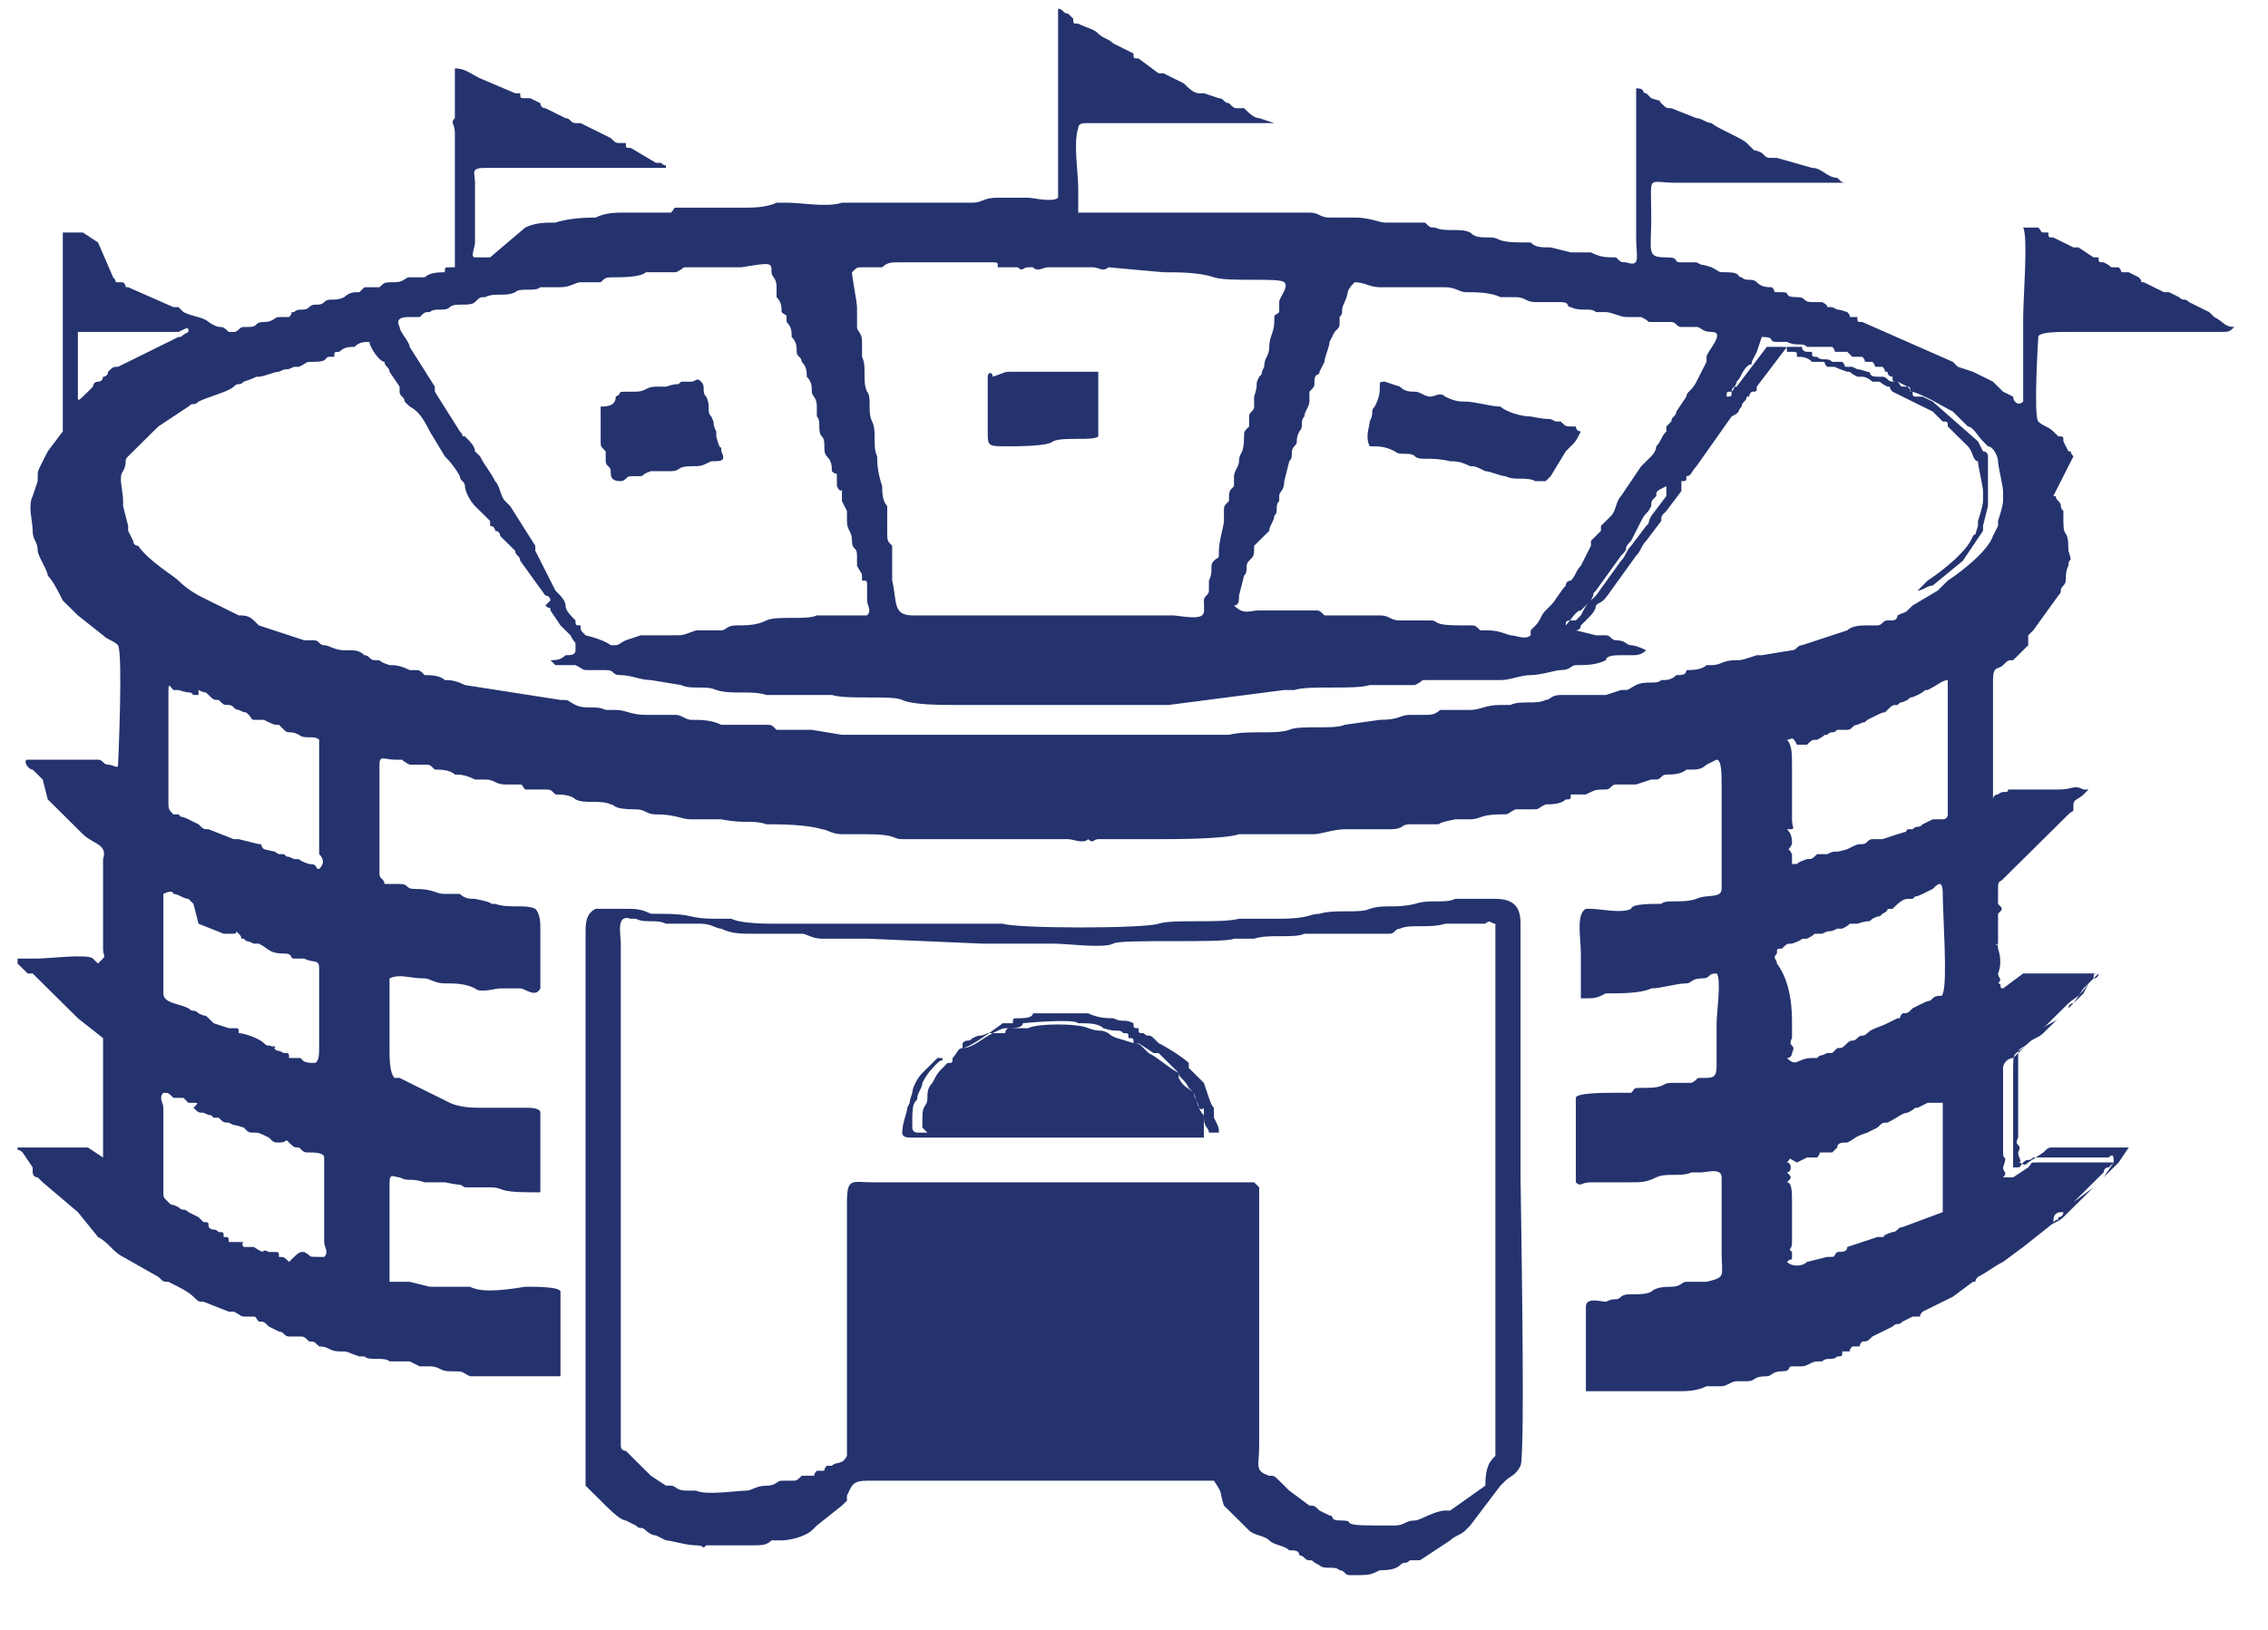 <svg width="32" height="23" viewBox="0 0 32 23" fill="none" xmlns="http://www.w3.org/2000/svg">
<path fill-rule="evenodd" clip-rule="evenodd" d="M22.092 8.825C22.163 8.755 22.234 8.614 22.305 8.614C22.376 8.544 22.376 8.544 22.518 8.404L22.872 7.913C22.943 7.842 22.943 7.772 23.014 7.702L23.227 7.421C23.298 7.351 23.227 7.421 23.298 7.281L23.511 7C23.511 7 23.511 7 23.511 6.93C23.511 6.86 23.511 6.93 23.511 6.86C23.369 6.93 23.369 6.93 23.369 7C23.298 7.07 23.298 7.07 23.298 7.141C23.227 7.281 23.227 7.211 23.156 7.351L23.014 7.632C22.872 7.772 23.014 7.702 22.872 7.842L22.518 8.334C22.447 8.404 22.518 8.334 22.447 8.474C22.376 8.544 22.376 8.544 22.305 8.684L22.234 8.755C22.092 8.755 22.092 8.755 22.092 8.825ZM28.971 17.246C29.042 17.176 29.042 17.246 29.042 17.176C29.042 17.176 29.113 17.176 29.113 17.105L29.468 16.755C29.468 16.755 29.468 16.755 29.539 16.684L29.681 16.544C29.681 16.544 29.681 16.474 29.752 16.474C29.752 16.474 29.752 16.474 29.823 16.404C29.823 16.334 29.823 16.263 29.752 16.334C29.61 16.334 29.113 16.334 28.901 16.334C28.83 16.334 28.759 16.334 28.688 16.334C28.617 16.404 28.617 16.334 28.546 16.404C28.475 16.474 28.546 16.474 28.404 16.474C28.404 16.334 28.404 15.351 28.404 15.141C28.404 14.79 28.404 14.93 28.617 14.72L29.184 14.158C29.255 14.088 29.326 14.088 29.468 13.877C29.539 13.807 29.539 13.807 29.61 13.737C29.539 13.737 29.539 13.737 29.539 13.807L29.397 13.948L29.255 14.158C29.255 14.158 29.184 14.158 29.184 14.228L29.042 14.369C28.971 14.439 28.901 14.439 28.83 14.509L28.688 14.649L28.617 14.72C28.546 14.79 28.475 14.79 28.475 14.86C28.475 15.07 28.475 15.351 28.475 15.632C28.475 15.772 28.475 15.983 28.475 16.053C28.404 16.193 28.546 16.123 28.475 16.263C28.475 16.334 28.546 16.404 28.475 16.404C28.546 16.404 28.546 16.474 28.617 16.404L28.83 16.263C28.901 16.193 28.901 16.193 28.971 16.193C29.042 16.193 29.042 16.193 29.113 16.193C29.255 16.193 29.823 16.193 29.964 16.193C30.035 16.193 29.964 16.193 30.035 16.193L29.893 16.404L29.61 16.684L29.539 16.755L29.255 16.965L29.113 17.105C29.042 17.105 28.971 17.105 28.971 17.246ZM24.361 5.597C24.432 5.597 24.432 5.597 24.432 5.527C24.503 5.456 24.432 5.456 24.503 5.456L24.929 4.895C25 4.895 25.071 4.895 25.142 4.895C25.213 4.895 25.213 4.895 25.213 4.965C25.284 4.965 25.284 4.965 25.284 4.965C25.354 4.965 25.354 4.965 25.354 5.035C25.425 5.035 25.496 5.035 25.567 5.106C25.638 5.106 25.567 5.106 25.638 5.106H25.709C25.78 5.106 25.709 5.106 25.78 5.176H25.851C25.922 5.176 25.851 5.176 26.064 5.246C26.135 5.246 26.064 5.246 26.206 5.316C26.276 5.316 26.276 5.316 26.276 5.316C26.347 5.316 26.418 5.386 26.418 5.386C26.489 5.386 26.489 5.386 26.489 5.386C26.56 5.386 26.489 5.386 26.631 5.456C26.702 5.456 26.631 5.456 26.702 5.527C26.844 5.597 27.128 5.737 27.269 5.807L27.34 5.877L27.411 5.948C27.482 5.948 27.482 5.948 27.482 6.018C27.553 6.088 27.695 6.228 27.695 6.228L27.766 6.298C27.837 6.369 27.837 6.509 27.908 6.509C27.908 6.579 27.979 6.86 27.979 6.93C27.979 6.93 27.979 7 27.979 7.07C27.979 7.141 27.908 7.351 27.908 7.351V7.421C27.837 7.632 27.908 7.491 27.837 7.562C27.766 7.772 27.411 8.053 27.198 8.193L27.057 8.334C27.128 8.334 27.198 8.263 27.269 8.263L27.695 7.913L27.979 7.491C27.979 7.421 27.979 7.491 27.979 7.421L28.049 7.141C28.049 7.07 28.049 6.72 28.049 6.579V6.439C28.049 6.439 28.049 6.369 27.979 6.369L27.908 6.228L27.269 5.667L27.128 5.597C27.057 5.597 27.128 5.597 27.057 5.597C26.986 5.597 26.986 5.597 26.986 5.527C26.915 5.527 26.986 5.527 26.915 5.456L26.773 5.386C26.702 5.386 26.702 5.386 26.702 5.316C26.702 5.316 26.631 5.316 26.631 5.246C26.56 5.246 26.631 5.246 26.56 5.176H26.489C26.418 5.176 26.489 5.176 26.418 5.106H26.347C26.276 5.106 26.347 5.106 26.276 5.035C26.276 5.035 26.206 5.035 26.135 5.035C26.064 4.965 26.135 5.035 26.064 4.965C25.993 4.965 25.993 4.965 25.922 4.965C25.851 4.965 25.922 4.965 25.851 4.895C25.78 4.895 25.78 4.895 25.709 4.895H25.496C25.425 4.825 25.354 4.895 25.213 4.825C25.213 4.825 25.213 4.825 25.142 4.825H25.071C24.929 4.825 25.071 4.755 24.858 4.755L24.787 4.965L24.716 5.106C24.716 5.176 24.716 5.106 24.645 5.176C24.574 5.246 24.574 5.316 24.503 5.386C24.503 5.456 24.432 5.456 24.432 5.527C24.361 5.527 24.361 5.527 24.361 5.597ZM13.581 14.79C13.723 14.79 13.865 14.649 14.007 14.579C14.078 14.579 14.078 14.579 14.149 14.579C14.22 14.579 14.149 14.579 14.22 14.509C14.291 14.509 14.432 14.509 14.432 14.439C14.432 14.439 15.142 14.369 15.213 14.439C15.354 14.439 15.496 14.439 15.567 14.509C15.78 14.579 15.78 14.509 15.851 14.579C15.922 14.579 15.922 14.579 15.922 14.649C15.993 14.649 15.993 14.649 15.993 14.72C16.064 14.72 16.064 14.72 16.135 14.79L16.206 14.86C16.347 14.93 16.489 15.07 16.631 15.141C16.631 15.141 16.631 15.141 16.631 15.211C16.702 15.351 16.773 15.351 16.844 15.421L16.915 15.632C16.986 15.702 16.986 15.562 16.986 15.702C16.986 15.772 16.986 15.772 16.986 15.772C16.986 15.912 17.057 15.912 17.057 15.983H12.943C12.943 15.983 12.872 15.983 12.872 15.912V15.842V15.772C12.872 15.492 12.943 15.562 12.943 15.492C12.943 15.421 13.014 15.351 13.014 15.281C13.085 15.141 13.156 15.07 13.227 15C13.298 14.93 13.298 15 13.298 14.93C13.227 14.93 13.298 14.93 13.227 14.93L13.014 15.141C12.943 15.211 12.872 15.351 12.872 15.421C12.801 15.632 12.872 15.492 12.801 15.632C12.801 15.702 12.73 15.842 12.73 15.983C12.73 16.053 12.801 16.053 12.872 16.053C13.581 16.053 16.986 16.053 16.986 16.053C16.986 15.983 16.986 15.842 16.986 15.772C16.986 15.702 16.986 15.772 16.915 15.632C16.915 15.562 16.844 15.492 16.844 15.421L16.773 15.351C16.702 15.211 16.631 15.211 16.631 15.141C16.56 15.07 16.56 15.07 16.489 15L16.347 14.86H16.276L16.064 14.72C15.993 14.72 16.064 14.72 15.993 14.72C15.78 14.649 15.709 14.649 15.638 14.579C15.496 14.509 15.567 14.579 15.354 14.509C15.213 14.439 14.645 14.439 14.503 14.509H14.361C14.291 14.509 14.291 14.509 14.22 14.509C14.149 14.509 14.149 14.509 14.007 14.579C13.936 14.579 14.007 14.579 13.936 14.579C13.794 14.649 13.865 14.579 13.723 14.649C13.652 14.72 13.652 14.649 13.581 14.72V14.79ZM1.383 5.386C1.454 5.386 1.454 5.316 1.454 5.316C1.525 5.316 1.525 5.246 1.525 5.246C1.596 5.176 1.596 5.176 1.666 5.176L2.518 4.755C2.588 4.755 2.518 4.755 2.659 4.684C2.659 4.614 2.659 4.614 2.518 4.684C2.234 4.684 1.17 4.684 1.099 4.684V5.597C1.099 5.667 1.099 5.667 1.241 5.527L1.312 5.456C1.312 5.456 1.312 5.386 1.383 5.386ZM8.475 5.737C8.475 5.807 8.475 5.737 8.475 5.737V5.877C8.475 5.948 8.475 5.877 8.475 5.877V6.018C8.475 6.088 8.475 6.018 8.475 6.088C8.475 6.158 8.475 6.158 8.475 6.228C8.475 6.298 8.475 6.298 8.546 6.369C8.546 6.439 8.546 6.509 8.546 6.509C8.546 6.579 8.617 6.579 8.617 6.649C8.617 6.72 8.617 6.79 8.759 6.79C8.83 6.79 8.83 6.72 8.901 6.72C9.184 6.72 8.971 6.72 9.184 6.649C9.255 6.649 9.397 6.649 9.468 6.649C9.61 6.649 9.539 6.579 9.752 6.579C9.893 6.579 9.893 6.579 10.035 6.509C10.177 6.509 10.248 6.509 10.177 6.369C10.177 6.228 10.177 6.439 10.106 6.158V6.088C10.035 5.948 10.106 6.018 10.035 5.877C9.964 5.807 10.035 5.737 9.964 5.597C9.893 5.527 9.964 5.456 9.893 5.386C9.823 5.316 9.823 5.386 9.752 5.386C9.681 5.386 9.681 5.386 9.61 5.386C9.539 5.456 9.61 5.386 9.397 5.456C9.326 5.456 9.326 5.456 9.255 5.456C9.113 5.456 9.113 5.527 8.971 5.527C8.617 5.527 8.83 5.527 8.688 5.597C8.688 5.737 8.546 5.737 8.475 5.737ZM13.581 14.79C13.511 14.79 13.511 14.86 13.44 14.93C13.44 15 13.44 15 13.369 15C13.227 15.141 13.227 15.141 13.156 15.281C13.085 15.351 13.085 15.421 13.085 15.492C13.085 15.632 13.014 15.562 13.014 15.772C13.014 15.842 13.014 15.842 13.014 15.842V15.912C13.014 15.912 13.014 15.912 13.085 15.983H17.198C17.198 15.912 17.198 15.912 17.128 15.772C17.128 15.702 17.128 15.702 17.128 15.702C17.128 15.562 17.128 15.702 17.057 15.492L16.986 15.281C16.915 15.211 16.844 15.141 16.773 15.07C16.773 15.07 16.773 15.07 16.773 15C16.702 14.93 16.489 14.79 16.347 14.72L16.276 14.649C16.206 14.579 16.206 14.649 16.135 14.579C16.064 14.579 16.064 14.579 16.064 14.509C15.993 14.509 15.993 14.509 15.993 14.439C15.851 14.369 15.851 14.439 15.709 14.369C15.638 14.369 15.496 14.369 15.354 14.299C15.284 14.299 14.574 14.299 14.574 14.299C14.574 14.369 14.432 14.369 14.361 14.369C14.291 14.369 14.291 14.369 14.291 14.439C14.22 14.439 14.22 14.439 14.149 14.439C13.865 14.649 13.652 14.79 13.581 14.79ZM21.099 20.544C21.099 20.474 21.099 20.334 21.099 20.263V19.562C21.099 19.491 21.099 19.491 21.099 19.421C21.099 19.351 21.099 19.211 21.099 19.141C21.099 18.93 21.099 19 21.099 18.72V17.667C21.099 17.105 21.099 16.474 21.099 15.842V13.035C21.028 13.035 21.028 12.965 20.957 13.035C20.886 13.035 20.886 13.035 20.886 13.035C20.815 13.035 20.886 13.035 20.815 13.035C20.674 13.035 20.461 13.035 20.39 13.035C20.177 13.105 19.893 13.035 19.752 13.105C19.681 13.105 19.681 13.176 19.61 13.176C19.468 13.176 19.326 13.176 19.255 13.176C19.184 13.176 19.184 13.176 19.113 13.176C18.971 13.176 18.83 13.176 18.759 13.176C18.617 13.176 18.475 13.176 18.404 13.176C18.262 13.246 17.908 13.176 17.695 13.246H17.553C17.482 13.246 17.482 13.246 17.411 13.246C17.269 13.316 15.78 13.246 15.709 13.316C15.567 13.386 15.071 13.316 14.858 13.316C14.787 13.316 14.645 13.316 14.574 13.316H14.432C14.432 13.316 14.432 13.316 14.361 13.316C14.291 13.316 14.361 13.316 14.22 13.316H14.149C14.007 13.316 14.149 13.316 14.007 13.316C13.865 13.316 14.007 13.316 13.865 13.316L12.234 13.246H12.163C12.021 13.246 11.808 13.246 11.596 13.246C11.454 13.246 11.383 13.176 11.312 13.176C11.241 13.176 11.099 13.176 11.028 13.176C10.886 13.176 10.745 13.176 10.603 13.176C10.461 13.176 10.319 13.176 10.177 13.105C10.106 13.105 10.035 13.035 9.893 13.035C9.752 13.035 9.61 13.035 9.468 13.035H9.397C9.255 12.965 9.113 13.035 8.971 12.965C8.901 12.965 8.971 12.965 8.901 12.965C8.688 12.895 8.759 13.176 8.759 13.316C8.759 14.299 8.759 20.334 8.759 20.404C8.759 20.474 8.83 20.474 8.83 20.474C8.83 20.474 8.901 20.544 8.971 20.614L9.184 20.825L9.397 20.965C9.397 20.965 9.397 20.965 9.468 20.965C9.539 20.965 9.539 21.035 9.681 21.035C9.752 21.035 9.752 21.035 9.823 21.035C9.964 21.105 10.39 21.035 10.532 21.035C10.603 21.035 10.674 20.965 10.815 20.965C10.957 20.965 10.957 20.895 11.028 20.895C11.099 20.895 11.099 20.895 11.17 20.895C11.241 20.895 11.241 20.895 11.312 20.825C11.383 20.825 11.383 20.825 11.454 20.825C11.525 20.825 11.454 20.825 11.525 20.755C11.525 20.755 11.525 20.755 11.596 20.755C11.666 20.755 11.596 20.755 11.666 20.684C11.666 20.684 11.666 20.684 11.737 20.684C11.808 20.614 11.879 20.684 11.95 20.544C11.95 20.474 11.95 20.123 11.95 20.053V16.965C11.95 16.614 12.021 16.684 12.305 16.684H16.276C16.418 16.684 17.695 16.684 17.695 16.684L17.766 16.755C17.766 16.755 17.766 16.755 17.766 16.825C17.766 16.895 17.766 20.263 17.766 20.404C17.766 20.684 17.695 20.755 17.908 20.825C17.979 20.825 17.979 20.825 18.049 20.895L18.12 20.965C18.12 20.965 18.12 20.965 18.191 21.035L18.475 21.246C18.546 21.246 18.546 21.246 18.617 21.316L18.759 21.386C18.83 21.386 18.759 21.456 18.901 21.456C19.184 21.456 18.83 21.527 19.397 21.527C19.468 21.527 19.539 21.527 19.681 21.527C19.823 21.527 19.823 21.456 19.964 21.456C20.035 21.456 20.248 21.316 20.39 21.316C20.39 21.316 20.39 21.316 20.461 21.316L20.957 20.965C20.957 20.684 21.028 20.614 21.099 20.544ZM21.17 20.965C21.241 20.895 21.241 20.895 21.241 20.895C21.312 20.825 21.383 20.825 21.454 20.684C21.525 20.544 21.454 16.825 21.454 16.614C21.454 16.404 21.454 16.193 21.454 16.053C21.454 15.842 21.454 15.562 21.454 15.351C21.454 15.281 21.454 15.281 21.454 15.211V13.176C21.454 13.105 21.454 13.105 21.454 13.035C21.454 12.825 21.383 12.684 21.099 12.684C21.028 12.684 20.957 12.684 20.815 12.684C20.744 12.684 20.603 12.684 20.532 12.684C20.39 12.755 20.177 12.684 19.964 12.755C19.681 12.825 19.539 12.755 19.326 12.825C19.184 12.895 18.83 12.825 18.617 12.895C18.475 12.895 18.475 12.965 18.049 12.965C17.979 12.965 17.908 12.965 17.766 12.965C17.695 12.965 17.553 12.965 17.482 12.965C17.198 13.035 16.56 12.965 16.347 13.035C16.135 13.105 14.361 13.105 14.149 13.035C13.936 13.035 13.723 13.035 13.581 13.035C13.511 13.035 13.511 13.035 13.44 13.035C13.369 13.035 13.369 13.035 13.298 13.035C13.227 13.035 13.227 13.035 13.156 13.035C13.085 13.035 13.085 13.035 13.014 13.035C12.872 13.035 12.588 13.035 12.447 13.035C12.234 13.035 12.092 13.035 11.879 13.035C11.879 13.035 11.879 13.035 11.808 13.035C11.737 13.035 11.241 13.035 11.099 13.035H10.957C10.815 13.035 10.461 13.035 10.319 12.965C10.248 12.965 10.319 12.965 10.319 12.965H10.106C9.681 12.965 9.823 12.895 9.326 12.895C9.255 12.895 9.184 12.895 9.184 12.895C9.042 12.825 8.971 12.825 8.83 12.825C8.759 12.825 8.759 12.825 8.759 12.825C8.688 12.825 8.546 12.825 8.404 12.825C8.262 12.895 8.262 13.035 8.262 13.176C8.262 13.246 8.262 13.316 8.262 13.386C8.262 13.456 8.262 13.456 8.262 13.527C8.262 13.597 8.262 13.667 8.262 13.737C8.262 13.807 8.262 13.807 8.262 13.948C8.262 14.018 8.262 14.088 8.262 14.158C8.262 14.228 8.262 14.228 8.262 14.369C8.262 14.439 8.262 15 8.262 15.07C8.262 15.141 8.262 15.211 8.262 15.281C8.262 15.351 8.262 15.421 8.262 15.492C8.262 15.702 8.262 16.053 8.262 16.263C8.262 16.334 8.262 16.544 8.262 16.614V17.176C8.262 17.246 8.262 17.316 8.262 17.386C8.262 17.456 8.262 17.456 8.262 17.597C8.262 17.667 8.262 17.667 8.262 17.737C8.262 17.807 8.262 17.877 8.262 17.948C8.262 18.018 8.262 18.018 8.262 18.088C8.262 18.158 8.262 18.158 8.262 18.228C8.262 18.299 8.262 18.369 8.262 18.439C8.262 18.579 8.262 18.579 8.262 18.79C8.262 18.86 8.262 19 8.262 19.141C8.262 19.211 8.262 19.351 8.262 19.491V20.614C8.262 20.684 8.262 20.825 8.262 20.965L8.546 21.246C8.617 21.316 8.759 21.456 8.83 21.456L8.971 21.527C9.042 21.597 9.042 21.527 9.113 21.597C9.113 21.597 9.184 21.667 9.255 21.667L9.397 21.737C9.468 21.737 9.681 21.807 9.823 21.807C9.964 21.807 9.893 21.877 9.964 21.807C10.106 21.807 9.964 21.807 10.035 21.807C10.106 21.807 10.035 21.807 10.106 21.807C10.177 21.807 10.106 21.807 10.248 21.807C10.39 21.807 10.461 21.807 10.603 21.807C10.745 21.807 10.815 21.807 10.886 21.737C10.957 21.737 10.957 21.737 11.028 21.737C11.17 21.737 11.383 21.667 11.454 21.597L11.525 21.527L11.879 21.246C11.95 21.176 11.879 21.246 11.95 21.176V21.105C12.021 20.965 12.021 20.895 12.234 20.895C13.865 20.895 15.496 20.895 17.128 20.895C17.269 21.105 17.198 21.035 17.269 21.246L17.34 21.316C17.34 21.316 17.34 21.316 17.411 21.386C17.411 21.386 17.411 21.386 17.482 21.456L17.553 21.527L17.624 21.597C17.695 21.667 17.837 21.667 17.908 21.737C17.979 21.807 18.12 21.807 18.191 21.877C18.262 21.877 18.333 21.877 18.333 21.948C18.404 21.948 18.404 22.018 18.475 22.018C18.546 22.018 18.475 22.018 18.617 22.088C18.688 22.158 18.83 22.088 18.901 22.158C18.971 22.158 18.971 22.228 19.042 22.228C19.326 22.228 19.326 22.228 19.468 22.158C19.539 22.158 19.681 22.158 19.752 22.088C19.823 22.018 19.823 22.088 19.893 22.018H19.964C20.035 22.018 19.964 22.018 20.035 22.018L20.461 21.737C20.532 21.667 20.603 21.667 20.674 21.597L20.744 21.527L21.17 20.965ZM2.518 8.193C2.518 8.263 2.518 8.263 2.518 8.193C2.659 8.334 2.801 8.404 2.943 8.474L3.369 8.684C3.44 8.684 3.51 8.684 3.581 8.755C3.581 8.755 3.581 8.755 3.652 8.825L4.291 9.035C4.362 9.035 4.432 9.035 4.432 9.035C4.503 9.035 4.503 9.105 4.574 9.105C4.645 9.105 4.716 9.176 4.858 9.176H4.929C5 9.176 5.071 9.176 5.142 9.246C5.213 9.246 5.213 9.316 5.284 9.316C5.425 9.316 5.284 9.316 5.496 9.386C5.567 9.386 5.638 9.386 5.78 9.456C5.851 9.456 5.851 9.456 5.851 9.456C5.922 9.456 5.922 9.456 5.993 9.527C6.064 9.527 6.205 9.527 6.276 9.597C6.347 9.597 6.418 9.597 6.56 9.667L7.908 9.877C8.049 9.877 7.979 9.877 8.12 9.948C8.262 10.018 8.404 9.948 8.546 10.018H8.688C8.83 10.018 8.901 10.088 9.113 10.088C9.255 10.088 9.397 10.088 9.539 10.088C9.61 10.088 9.681 10.158 9.752 10.158C9.893 10.158 10.035 10.158 10.177 10.228C10.319 10.228 10.603 10.228 10.745 10.228H10.815C10.886 10.228 10.886 10.228 10.957 10.299C11.099 10.299 11.312 10.299 11.454 10.299L11.879 10.369C12.092 10.369 12.305 10.369 12.518 10.369H12.588C12.588 10.369 12.588 10.369 12.659 10.369C12.73 10.369 12.801 10.369 12.943 10.369H13.581C13.723 10.369 13.865 10.369 14.007 10.369C14.149 10.369 14.291 10.369 14.432 10.369C14.574 10.369 14.716 10.369 14.858 10.369C15.071 10.369 16.064 10.369 16.206 10.369C16.347 10.369 16.986 10.369 17.128 10.369C17.198 10.369 17.128 10.369 17.198 10.369H17.34C17.624 10.299 17.979 10.369 18.191 10.299C18.333 10.228 18.83 10.299 18.971 10.228L19.468 10.158C19.752 10.158 19.752 10.088 19.893 10.088C19.964 10.088 20.035 10.088 20.106 10.088C20.177 10.088 20.248 10.088 20.319 10.018C20.39 10.018 20.461 10.018 20.532 10.018C20.603 10.018 20.674 10.018 20.744 10.018C20.886 10.018 20.957 9.948 21.17 9.948H21.312C21.454 9.877 21.666 9.948 21.808 9.877C21.879 9.877 21.879 9.807 22.021 9.807C22.092 9.807 22.163 9.807 22.234 9.807C22.305 9.807 22.234 9.807 22.305 9.807C22.376 9.807 22.518 9.807 22.659 9.807L22.872 9.737C23.014 9.737 22.943 9.737 23.085 9.667C23.227 9.597 23.369 9.667 23.439 9.597C23.511 9.597 23.581 9.597 23.652 9.527C23.723 9.527 23.794 9.527 23.794 9.456C23.865 9.456 24.007 9.456 24.078 9.386H24.149C24.291 9.386 24.291 9.316 24.503 9.316C24.574 9.316 24.574 9.316 24.787 9.246C24.858 9.246 24.858 9.246 24.858 9.246L25.284 9.176C25.354 9.176 25.354 9.105 25.425 9.105L26.064 8.895C26.135 8.825 26.276 8.825 26.347 8.825C26.418 8.825 26.347 8.825 26.418 8.825H26.489C26.56 8.825 26.56 8.755 26.631 8.755H26.702C26.702 8.755 26.773 8.755 26.773 8.684C26.915 8.614 26.844 8.684 26.986 8.544L27.34 8.334L27.482 8.193C27.695 8.053 28.049 7.772 28.12 7.562C28.191 7.421 28.12 7.562 28.191 7.421V7.351C28.191 7.351 28.262 7.141 28.262 7.07C28.262 7.07 28.262 7 28.262 6.93C28.262 6.86 28.191 6.579 28.191 6.509C28.191 6.439 28.12 6.298 28.049 6.298L27.979 6.228C27.908 6.158 27.837 6.018 27.766 6.018C27.766 6.018 27.766 6.018 27.695 5.948L27.624 5.877L27.553 5.807C27.411 5.737 27.198 5.597 26.986 5.527C26.915 5.527 26.986 5.456 26.915 5.456C26.773 5.456 26.844 5.456 26.773 5.386C26.702 5.386 26.702 5.386 26.702 5.386C26.631 5.386 26.631 5.316 26.56 5.316C26.489 5.316 26.56 5.316 26.489 5.316C26.347 5.316 26.418 5.246 26.347 5.246C26.135 5.176 26.276 5.246 26.135 5.176C26.064 5.176 26.064 5.176 26.064 5.176C25.993 5.176 26.064 5.176 25.993 5.106H25.922C25.851 5.106 25.851 5.106 25.851 5.106C25.78 5.035 25.709 5.106 25.638 5.035C25.567 5.035 25.567 5.035 25.567 4.965C25.496 4.965 25.496 4.965 25.496 4.965C25.496 4.965 25.425 4.965 25.425 4.895C25.354 4.895 25.284 4.895 25.213 4.895L24.787 5.456C24.787 5.527 24.787 5.527 24.716 5.527C24.645 5.597 24.716 5.597 24.645 5.597C24.645 5.667 24.574 5.667 24.574 5.737C24.503 5.807 24.574 5.807 24.432 5.877L23.936 6.579C23.865 6.649 23.865 6.72 23.794 6.72C23.794 6.79 23.794 6.79 23.723 6.79C23.723 6.86 23.723 6.86 23.723 6.86C23.723 6.86 23.723 6.86 23.723 6.93L23.511 7.211C23.439 7.281 23.439 7.281 23.439 7.351L23.227 7.632C23.156 7.702 23.156 7.772 23.085 7.842L22.73 8.334C22.588 8.544 22.588 8.474 22.518 8.544C22.518 8.614 22.447 8.684 22.376 8.755L22.305 8.825C22.305 8.895 22.234 8.895 22.234 8.895L22.518 8.965C22.588 8.965 22.588 8.965 22.659 8.965C22.73 8.965 22.73 9.035 22.801 9.035C22.943 9.035 22.943 9.105 23.014 9.105C23.085 9.105 23.227 9.176 23.227 9.176C23.156 9.246 23.085 9.246 23.014 9.246C22.943 9.246 22.943 9.246 22.943 9.246C22.943 9.246 22.943 9.246 22.872 9.246C22.801 9.246 22.659 9.246 22.659 9.316C22.518 9.386 22.376 9.386 22.234 9.386C22.163 9.386 22.163 9.456 22.021 9.456C21.95 9.456 21.737 9.527 21.596 9.527C21.454 9.527 21.312 9.597 21.17 9.597C21.028 9.597 20.957 9.597 20.815 9.597C20.744 9.597 20.744 9.597 20.674 9.597C20.532 9.597 20.319 9.597 20.106 9.597C20.035 9.597 20.106 9.597 20.106 9.597C20.035 9.597 20.106 9.597 19.964 9.667C19.823 9.667 19.468 9.667 19.326 9.667C19.113 9.737 18.475 9.667 18.262 9.737C18.191 9.737 18.262 9.737 18.12 9.737L16.489 9.948C15.993 9.948 13.794 9.948 13.44 9.948C13.298 9.948 12.872 9.948 12.73 9.877C12.588 9.807 11.95 9.877 11.737 9.807C11.596 9.807 11.666 9.807 11.525 9.807C11.454 9.807 11.383 9.807 11.312 9.807C11.17 9.807 10.957 9.807 10.815 9.807C10.603 9.737 10.319 9.807 10.106 9.737C9.964 9.667 9.752 9.737 9.61 9.667L9.184 9.597C9.042 9.597 8.901 9.527 8.759 9.527C8.617 9.527 8.688 9.456 8.546 9.456C8.475 9.456 8.404 9.456 8.333 9.456C8.191 9.456 8.262 9.456 8.12 9.386C8.049 9.386 7.979 9.386 7.837 9.386L7.766 9.316C7.837 9.316 7.908 9.316 7.979 9.246C8.049 9.246 8.12 9.246 8.12 9.176C8.12 9.176 8.12 9.176 8.12 9.105C8.12 9.035 8.12 9.105 8.049 8.965C7.979 8.895 8.049 8.965 7.908 8.825L7.766 8.614C7.766 8.544 7.766 8.614 7.695 8.544L7.766 8.474C7.766 8.474 7.766 8.404 7.695 8.404L7.34 7.913C7.34 7.842 7.269 7.842 7.269 7.772C7.198 7.702 7.198 7.702 7.127 7.632L7.057 7.562C7.057 7.562 7.057 7.491 6.986 7.491C6.986 7.491 6.986 7.421 6.915 7.421V7.351L6.773 7.211L6.702 7.141C6.631 7.07 6.56 6.93 6.56 6.86C6.56 6.79 6.489 6.79 6.489 6.72C6.489 6.72 6.418 6.579 6.276 6.439L6.064 6.088C5.993 5.948 5.922 5.807 5.78 5.737C5.78 5.737 5.78 5.737 5.709 5.667C5.709 5.597 5.638 5.597 5.638 5.527C5.638 5.456 5.638 5.527 5.638 5.456L5.496 5.246C5.496 5.176 5.425 5.176 5.425 5.106C5.354 5.106 5.213 4.895 5.213 4.825C5.142 4.825 5.071 4.825 5 4.895C4.929 4.895 4.858 4.895 4.787 4.965C4.716 4.965 4.716 4.965 4.716 5.035H4.645C4.574 5.035 4.645 5.106 4.432 5.106C4.291 5.106 4.362 5.106 4.22 5.176C4.149 5.176 4.149 5.176 4.149 5.176C4.007 5.246 4.078 5.176 3.936 5.246C3.865 5.246 3.723 5.316 3.652 5.316C3.581 5.316 3.652 5.316 3.44 5.386C3.369 5.456 3.369 5.386 3.298 5.456C3.227 5.527 2.943 5.597 2.801 5.667C2.73 5.737 2.872 5.597 2.801 5.667C2.73 5.737 2.73 5.667 2.659 5.737L2.234 6.018L1.808 6.439C1.737 6.509 1.808 6.509 1.737 6.649C1.666 6.72 1.737 6.93 1.737 7.07V7.141L1.808 7.421C1.808 7.421 1.808 7.421 1.808 7.491L1.879 7.632C1.879 7.632 1.879 7.702 1.95 7.702C2.092 7.913 2.447 8.123 2.518 8.193ZM14.007 3.702H12.659C12.588 3.702 12.518 3.702 12.447 3.772C12.376 3.772 12.305 3.772 12.163 3.772C12.092 3.772 12.092 3.772 12.021 3.842C12.021 3.913 12.092 4.263 12.092 4.334C12.092 4.404 12.092 4.474 12.092 4.614C12.092 4.684 12.163 4.684 12.163 4.825C12.163 4.965 12.163 4.965 12.163 5.035C12.234 5.176 12.163 5.386 12.234 5.527C12.305 5.597 12.234 5.807 12.305 5.948C12.376 6.088 12.305 6.298 12.376 6.439C12.376 6.509 12.376 6.649 12.447 6.86C12.447 6.93 12.447 7.07 12.518 7.141C12.518 7.211 12.518 7.211 12.518 7.211C12.518 7.281 12.518 7.351 12.518 7.491C12.518 7.632 12.518 7.632 12.588 7.702C12.588 7.772 12.588 7.842 12.588 7.983C12.588 8.053 12.588 8.123 12.588 8.193C12.659 8.474 12.588 8.684 12.872 8.684C12.943 8.684 12.872 8.684 12.943 8.684C13.085 8.684 16.347 8.684 16.56 8.684C17.057 8.755 16.986 8.684 16.986 8.474C16.986 8.404 17.057 8.404 17.057 8.334V8.193C17.128 8.053 17.057 7.983 17.128 7.913C17.198 7.842 17.198 7.913 17.198 7.772C17.198 7.632 17.269 7.421 17.269 7.351C17.269 7.281 17.269 7.281 17.269 7.211C17.269 7.141 17.269 7.141 17.34 7.07C17.34 6.93 17.34 6.93 17.411 6.86V6.72C17.411 6.649 17.482 6.579 17.482 6.509C17.482 6.369 17.553 6.439 17.553 6.158C17.553 6.088 17.553 6.088 17.624 6.018C17.624 5.948 17.624 5.948 17.624 5.877C17.624 5.807 17.695 5.807 17.695 5.737V5.597C17.766 5.386 17.695 5.456 17.766 5.316C17.837 5.246 17.766 5.316 17.837 5.176C17.837 5.035 17.908 5.035 17.908 4.895C17.908 4.755 17.979 4.684 17.979 4.544C17.979 4.404 17.979 4.474 18.049 4.404C18.049 4.334 18.049 4.263 18.049 4.263C18.049 4.193 18.191 4.053 18.12 3.983C18.049 3.913 17.34 3.983 17.128 3.913C16.915 3.842 16.631 3.842 16.418 3.842L15.638 3.772C15.567 3.842 15.496 3.772 15.425 3.772C15.354 3.772 15.425 3.772 15.354 3.772C15.284 3.772 15.354 3.772 15.284 3.772C15.213 3.772 14.929 3.772 14.787 3.772C14.716 3.772 14.645 3.842 14.574 3.772C14.503 3.772 14.574 3.772 14.503 3.772C14.432 3.772 14.432 3.842 14.361 3.772C14.291 3.772 14.291 3.772 14.22 3.772C14.149 3.772 14.22 3.772 14.149 3.772C14.078 3.772 14.078 3.772 14.078 3.772C14.078 3.702 14.078 3.702 14.007 3.702ZM17.411 8.544C17.553 8.684 17.624 8.614 17.766 8.614C17.837 8.614 17.908 8.614 17.908 8.614C18.12 8.614 18.333 8.614 18.546 8.614C18.617 8.614 18.617 8.614 18.688 8.684C18.759 8.684 18.759 8.684 18.83 8.684H19.113C19.184 8.684 19.326 8.684 19.468 8.684C19.61 8.684 19.61 8.755 19.752 8.755C19.823 8.755 19.964 8.755 20.035 8.755C20.106 8.755 20.177 8.755 20.177 8.755C20.319 8.755 20.177 8.825 20.603 8.825C20.674 8.825 20.744 8.825 20.744 8.825C20.815 8.825 20.815 8.825 20.886 8.895C21.099 8.895 21.099 8.895 21.312 8.965C21.383 8.965 21.525 9.035 21.596 8.965C21.596 8.965 21.596 8.965 21.596 8.895L21.666 8.825C21.737 8.755 21.737 8.684 21.808 8.614C21.879 8.544 21.808 8.614 21.879 8.544C21.95 8.474 22.021 8.334 22.092 8.263C22.092 8.193 22.163 8.193 22.163 8.193C22.234 8.123 22.234 8.053 22.305 7.983C22.376 7.842 22.376 7.842 22.447 7.702C22.447 7.632 22.447 7.702 22.447 7.632L22.518 7.562L22.588 7.491C22.588 7.491 22.588 7.491 22.588 7.421L22.659 7.351L22.73 7.281C22.801 7.211 22.801 7.07 22.872 7L23.156 6.579C23.156 6.579 23.156 6.579 23.227 6.509L23.298 6.439C23.298 6.439 23.369 6.369 23.369 6.298C23.439 6.228 23.439 6.158 23.511 6.088C23.511 6.088 23.511 6.088 23.511 6.018L23.581 5.948C23.581 5.877 23.652 5.877 23.652 5.807L23.794 5.597C23.794 5.527 23.865 5.527 23.936 5.386L24.078 5.106C24.078 5.106 24.078 5.106 24.078 5.035C24.078 4.965 24.361 4.684 24.149 4.684C24.007 4.684 24.007 4.614 23.936 4.614C23.865 4.614 23.794 4.614 23.723 4.614C23.652 4.614 23.652 4.544 23.581 4.544C23.511 4.544 23.369 4.544 23.298 4.544C23.227 4.544 23.298 4.544 23.156 4.474C23.085 4.474 23.014 4.474 22.943 4.474C22.872 4.474 22.73 4.404 22.659 4.404C22.588 4.404 22.588 4.404 22.518 4.404C22.447 4.334 22.305 4.404 22.163 4.334C22.092 4.334 22.163 4.263 22.021 4.263H21.666C21.525 4.263 21.525 4.193 21.383 4.193C21.312 4.193 21.241 4.193 21.241 4.193C21.241 4.193 21.241 4.193 21.17 4.193C21.028 4.123 20.815 4.123 20.674 4.123C20.603 4.123 20.532 4.053 20.39 4.053C20.248 4.053 20.035 4.053 19.964 4.053H19.823C19.681 4.053 19.61 4.053 19.468 4.053C19.326 4.053 19.255 3.983 19.113 3.983C18.971 4.123 19.042 4.123 18.971 4.263C18.901 4.404 18.971 4.404 18.901 4.474C18.901 4.544 18.901 4.474 18.901 4.544C18.901 4.614 18.901 4.614 18.83 4.684L18.759 4.825C18.759 4.895 18.688 5.035 18.688 5.106L18.617 5.246C18.617 5.316 18.546 5.246 18.546 5.386C18.546 5.456 18.546 5.456 18.475 5.527C18.475 5.597 18.475 5.597 18.475 5.667C18.475 5.737 18.404 5.807 18.404 5.877C18.333 5.948 18.404 6.018 18.333 6.088C18.262 6.228 18.333 6.228 18.262 6.298C18.191 6.369 18.262 6.439 18.191 6.509L18.12 6.79C18.12 6.93 18.049 6.93 18.049 7V7.07C17.979 7.141 18.049 7.211 17.979 7.281C17.979 7.351 17.908 7.421 17.908 7.491L17.695 7.702C17.695 7.842 17.695 7.842 17.624 7.913C17.553 7.983 17.624 8.053 17.553 8.123L17.482 8.404C17.482 8.474 17.482 8.544 17.411 8.544ZM8.617 9.105C8.759 9.105 8.688 9.105 8.83 9.035L9.042 8.965C9.113 8.965 9.184 8.965 9.255 8.965C9.326 8.965 9.326 8.965 9.326 8.965H9.468C9.681 8.965 9.61 8.965 9.823 8.895C9.964 8.895 10.106 8.895 10.177 8.895C10.248 8.895 10.248 8.825 10.39 8.825C10.532 8.825 10.674 8.825 10.815 8.755C10.957 8.684 11.383 8.755 11.525 8.684C11.596 8.684 11.525 8.684 11.596 8.684C11.666 8.684 11.666 8.684 11.737 8.684C11.879 8.684 12.163 8.684 12.234 8.684C12.305 8.614 12.234 8.544 12.234 8.474C12.234 8.474 12.234 8.474 12.234 8.404C12.234 8.334 12.234 8.334 12.234 8.263C12.234 8.193 12.234 8.193 12.163 8.193C12.163 8.053 12.163 8.123 12.092 7.983C12.092 7.913 12.092 7.913 12.092 7.842C12.092 7.702 12.021 7.772 12.021 7.632C12.021 7.491 11.95 7.491 11.95 7.351C11.95 7.281 11.95 7.281 11.95 7.211L11.879 7.07C11.879 7 11.879 7 11.879 6.93C11.879 6.86 11.879 7 11.808 6.86C11.808 6.79 11.808 6.79 11.808 6.72C11.808 6.649 11.808 6.72 11.737 6.649C11.737 6.579 11.737 6.509 11.666 6.439C11.596 6.369 11.666 6.228 11.596 6.158C11.525 6.088 11.596 5.948 11.525 5.877C11.525 5.807 11.525 5.877 11.525 5.807V5.737C11.525 5.597 11.454 5.597 11.454 5.527C11.454 5.456 11.454 5.386 11.383 5.316C11.383 5.246 11.383 5.176 11.312 5.106C11.312 5.035 11.241 5.035 11.241 4.965C11.241 4.895 11.241 4.825 11.17 4.755C11.17 4.684 11.17 4.614 11.099 4.544C11.099 4.404 11.099 4.474 11.028 4.404C11.028 4.334 11.028 4.263 10.957 4.193C10.957 4.193 10.957 4.193 10.957 4.123V4.053C10.957 3.913 10.886 3.913 10.886 3.842C10.886 3.702 10.886 3.702 10.461 3.772C10.39 3.772 10.39 3.772 10.319 3.772H9.893C9.823 3.772 9.752 3.772 9.681 3.772C9.61 3.772 9.681 3.772 9.539 3.842C9.397 3.842 9.255 3.842 9.113 3.842C9.042 3.913 8.759 3.913 8.688 3.913C8.546 3.913 8.546 3.913 8.475 3.983C8.404 3.983 8.262 3.983 8.191 3.983C8.12 3.983 8.049 4.053 7.908 4.053C7.837 4.053 7.695 4.053 7.624 4.053C7.553 4.123 7.34 4.053 7.269 4.123C7.127 4.193 6.986 4.123 6.844 4.193C6.773 4.193 6.773 4.193 6.702 4.263C6.631 4.334 6.418 4.263 6.347 4.334C6.276 4.404 6.135 4.334 6.064 4.404C5.993 4.404 5.993 4.404 5.922 4.474C5.851 4.474 5.851 4.474 5.78 4.474C5.709 4.474 5.567 4.474 5.638 4.614C5.638 4.684 5.78 4.825 5.78 4.895L6.135 5.456C6.135 5.456 6.135 5.456 6.135 5.527L6.489 6.088C6.56 6.158 6.489 6.158 6.56 6.158C6.631 6.228 6.702 6.298 6.702 6.369L6.773 6.439C6.844 6.579 6.915 6.649 6.986 6.79C7.057 6.86 7.057 7 7.127 7.07L7.198 7.141L7.553 7.702C7.553 7.702 7.553 7.702 7.553 7.772L7.837 8.334C7.908 8.404 7.979 8.474 7.979 8.544C7.979 8.614 8.049 8.684 8.12 8.755C8.12 8.825 8.12 8.825 8.191 8.825C8.191 8.895 8.191 8.895 8.262 8.965C8.546 9.035 8.617 9.105 8.617 9.105ZM13.936 5.316V6.088C13.936 6.298 13.936 6.298 14.22 6.298C14.361 6.298 14.787 6.298 14.858 6.228C15 6.158 15.425 6.228 15.496 6.158C15.496 6.088 15.496 5.597 15.496 5.527C15.496 5.456 15.496 5.456 15.496 5.386C15.496 5.316 15.496 5.246 15.496 5.246C15.496 5.246 14.929 5.246 14.787 5.246H14.291C14.149 5.246 14.22 5.246 14.007 5.316C14.007 5.246 13.936 5.246 13.936 5.316ZM19.326 6.298C19.468 6.298 19.539 6.298 19.681 6.369C19.752 6.439 19.893 6.369 19.964 6.439C20.035 6.509 20.177 6.439 20.461 6.509C20.532 6.509 20.603 6.509 20.744 6.579C20.815 6.579 20.815 6.579 20.957 6.649C21.028 6.649 21.17 6.72 21.241 6.72C21.383 6.79 21.525 6.72 21.666 6.79C21.737 6.79 21.737 6.79 21.808 6.79L21.879 6.72L22.092 6.369L22.163 6.298C22.234 6.228 22.234 6.228 22.305 6.088C22.234 6.088 22.234 6.018 22.234 6.018H22.163C22.092 6.018 22.092 6.018 22.021 5.948C21.95 5.948 21.95 5.948 21.95 5.948C21.808 5.877 21.95 5.948 21.596 5.877C21.454 5.877 21.241 5.807 21.17 5.737C21.028 5.737 20.815 5.667 20.674 5.667C20.603 5.667 20.532 5.667 20.39 5.597C20.319 5.527 20.248 5.597 20.177 5.597C20.106 5.597 20.035 5.527 19.964 5.527C19.893 5.527 19.823 5.527 19.752 5.456L19.539 5.386C19.468 5.386 19.468 5.386 19.468 5.456C19.468 5.527 19.468 5.597 19.397 5.737C19.326 5.807 19.397 5.807 19.326 5.948C19.326 6.018 19.255 6.158 19.326 6.298ZM2.305 12.614V14.018C2.305 14.158 2.518 14.158 2.659 14.228C2.73 14.299 2.73 14.228 2.801 14.299C2.943 14.369 2.872 14.299 2.943 14.369C3.014 14.439 2.943 14.369 3.014 14.439L3.227 14.509C3.298 14.509 3.298 14.509 3.298 14.509C3.369 14.509 3.369 14.509 3.369 14.579C3.44 14.579 3.652 14.649 3.723 14.72C3.794 14.79 3.794 14.72 3.865 14.79C3.936 14.79 3.794 14.72 3.865 14.79C3.936 14.86 3.865 14.79 4.007 14.86C4.078 14.86 4.078 14.86 4.078 14.93C4.078 14.93 4.149 14.93 4.22 14.93C4.291 14.93 4.22 15 4.432 15C4.503 15 4.503 14.86 4.503 14.79V13.807C4.503 13.737 4.503 13.737 4.503 13.667C4.503 13.527 4.432 13.597 4.291 13.527C4.22 13.527 4.291 13.527 4.22 13.527C4.149 13.527 4.149 13.527 4.149 13.527C4.078 13.527 4.149 13.456 4.007 13.456C3.794 13.456 3.794 13.386 3.652 13.316H3.581C3.44 13.246 3.51 13.316 3.44 13.246C3.369 13.246 3.44 13.246 3.369 13.176C3.298 13.105 3.369 13.176 3.298 13.176C3.227 13.176 3.298 13.176 3.227 13.176C3.156 13.176 3.227 13.176 3.156 13.176L2.801 13.035L2.73 12.755C2.73 12.755 2.73 12.755 2.659 12.684C2.588 12.684 2.518 12.614 2.447 12.614C2.447 12.614 2.447 12.544 2.305 12.614ZM2.376 9.877C2.376 10.299 2.376 10.86 2.376 11.281C2.376 11.421 2.376 11.421 2.447 11.492C2.518 11.492 2.447 11.492 2.518 11.492C2.588 11.562 2.518 11.492 2.659 11.562L2.801 11.632C2.872 11.702 2.872 11.702 2.943 11.702L3.298 11.842H3.369L3.652 11.912C3.723 11.912 3.652 11.912 3.723 11.983C4.007 12.053 3.794 11.983 3.936 12.053C4.007 12.053 3.936 12.053 4.007 12.053C4.078 12.123 4.007 12.053 4.149 12.123C4.291 12.123 4.149 12.123 4.362 12.193C4.503 12.193 4.432 12.263 4.503 12.263C4.574 12.193 4.574 12.123 4.503 12.053V11.492C4.503 11.281 4.503 10.79 4.503 10.579C4.503 10.579 4.503 10.579 4.503 10.509C4.503 10.439 4.503 10.509 4.503 10.439C4.432 10.369 4.291 10.439 4.22 10.369C4.078 10.299 4.078 10.369 4.007 10.299L3.936 10.228C3.865 10.228 3.865 10.228 3.723 10.158C3.652 10.158 3.723 10.158 3.652 10.158C3.51 10.158 3.581 10.158 3.51 10.088C3.44 10.018 3.51 10.088 3.369 10.018C3.298 10.018 3.298 9.948 3.227 9.948C3.156 9.948 3.156 9.948 3.085 9.877C3.014 9.877 3.014 9.877 2.943 9.807C2.872 9.737 2.943 9.807 2.801 9.737V9.807C2.73 9.807 2.801 9.807 2.73 9.807C2.659 9.737 2.73 9.807 2.518 9.737C2.518 9.737 2.518 9.737 2.447 9.737C2.376 9.667 2.376 9.597 2.376 9.877ZM4.574 17.737C4.645 17.667 4.574 17.597 4.574 17.527C4.574 17.316 4.574 17.035 4.574 16.825V16.334C4.574 16.263 4.432 16.263 4.362 16.263C4.291 16.263 4.291 16.263 4.22 16.193C4.149 16.193 4.149 16.193 4.078 16.123C4.007 16.053 4.078 16.123 3.936 16.123C3.865 16.123 3.865 16.123 3.794 16.053C3.652 15.983 3.652 15.983 3.581 15.983C3.51 15.983 3.51 15.983 3.44 15.912C3.227 15.842 3.369 15.912 3.227 15.842C3.156 15.842 3.156 15.842 3.085 15.772H3.014C2.943 15.702 3.014 15.772 2.872 15.702C2.801 15.702 2.801 15.702 2.73 15.632C2.801 15.562 2.801 15.562 2.73 15.562C2.73 15.562 2.73 15.562 2.659 15.562L2.588 15.492C2.518 15.492 2.588 15.492 2.518 15.492H2.447C2.376 15.421 2.376 15.421 2.305 15.421C2.234 15.492 2.305 15.562 2.305 15.632V16.825C2.305 16.895 2.305 16.895 2.376 16.965C2.447 17.035 2.376 16.965 2.518 17.035C2.588 17.105 2.588 17.035 2.659 17.105C2.801 17.176 2.659 17.105 2.801 17.176L2.872 17.246C2.943 17.246 2.943 17.246 2.943 17.316C3.014 17.386 3.014 17.316 3.085 17.386C3.156 17.386 3.156 17.386 3.156 17.456C3.227 17.456 3.227 17.456 3.227 17.527C3.298 17.527 3.298 17.527 3.369 17.527C3.51 17.527 3.369 17.527 3.44 17.597C3.51 17.597 3.51 17.597 3.581 17.597C3.794 17.737 3.652 17.597 3.794 17.667C3.865 17.667 3.865 17.667 3.865 17.667C3.936 17.667 3.936 17.667 3.936 17.737C4.007 17.737 4.007 17.737 4.078 17.807C4.22 17.667 4.22 17.667 4.291 17.667C4.432 17.737 4.291 17.737 4.574 17.737ZM25.284 14.439V14.649C25.213 14.79 25.354 14.72 25.284 14.86C25.284 14.86 25.284 14.93 25.213 14.93C25.354 15.07 25.354 14.93 25.567 14.93C25.638 14.93 25.638 14.93 25.638 14.93C25.709 14.86 25.638 14.93 25.78 14.86H25.851L25.922 14.79C25.993 14.79 25.993 14.79 26.064 14.72C26.135 14.649 26.135 14.72 26.206 14.649C26.276 14.579 26.276 14.649 26.347 14.579C26.418 14.509 26.489 14.509 26.631 14.439L26.773 14.369C26.844 14.369 26.773 14.369 26.844 14.299C26.915 14.299 26.915 14.299 26.986 14.228L27.128 14.158C27.269 14.088 27.198 14.158 27.269 14.088C27.34 14.018 27.411 14.088 27.411 14.018C27.482 13.877 27.411 12.895 27.411 12.614C27.411 12.404 27.34 12.474 27.269 12.544L27.128 12.614C26.986 12.684 27.057 12.614 26.986 12.684H26.915C26.844 12.684 26.773 12.755 26.702 12.825C26.56 12.825 26.702 12.825 26.56 12.895C26.489 12.965 26.56 12.895 26.418 12.965C26.347 13.035 26.418 12.965 26.206 13.035H26.135C26.064 13.035 26.135 13.035 25.993 13.105H25.922C25.78 13.176 25.851 13.105 25.709 13.176H25.638C25.567 13.176 25.638 13.176 25.496 13.246C25.354 13.246 25.496 13.246 25.284 13.316C25.213 13.316 25.213 13.316 25.142 13.386C25.071 13.386 25.071 13.386 25.071 13.456C25 13.527 25.071 13.527 25.071 13.597C25.284 13.877 25.284 14.299 25.284 14.439ZM25.213 10.439C25.284 10.509 25.284 10.649 25.284 10.79C25.284 10.86 25.284 11.492 25.284 11.562C25.284 11.702 25.354 11.702 25.213 11.702C25.284 11.772 25.284 11.842 25.284 11.912C25.213 12.053 25.213 11.912 25.284 12.053C25.284 12.123 25.284 12.123 25.284 12.193C25.425 12.193 25.284 12.193 25.496 12.123C25.567 12.123 25.567 12.123 25.638 12.053C25.709 12.053 25.709 12.053 25.78 12.053C25.922 11.983 25.851 12.053 26.064 11.983C26.206 11.912 26.206 11.912 26.276 11.912C26.347 11.912 26.347 11.842 26.418 11.842C26.489 11.842 26.489 11.842 26.56 11.842L26.773 11.772C26.986 11.702 26.844 11.772 26.915 11.702C26.986 11.702 26.915 11.702 26.986 11.702C27.057 11.632 27.057 11.702 27.128 11.632L27.269 11.562C27.269 11.562 27.269 11.562 27.34 11.562C27.34 11.562 27.34 11.562 27.411 11.562C27.482 11.562 27.482 11.492 27.482 11.492C27.482 11.421 27.482 10.158 27.482 9.877C27.482 9.807 27.482 9.807 27.482 9.737C27.482 9.667 27.482 9.667 27.482 9.597C27.411 9.597 27.34 9.667 27.198 9.737C27.128 9.737 27.198 9.737 27.057 9.807C26.915 9.877 26.986 9.807 26.915 9.877C26.773 9.948 26.844 9.877 26.773 9.948C26.702 9.948 26.702 9.948 26.631 10.018C26.56 10.088 26.631 10.018 26.489 10.088L26.347 10.158C26.276 10.228 26.347 10.158 26.206 10.228C26.135 10.228 26.135 10.299 26.064 10.299H25.993C25.922 10.299 25.993 10.299 25.922 10.299C25.851 10.369 25.851 10.299 25.78 10.369C25.709 10.369 25.78 10.369 25.638 10.439C25.567 10.439 25.567 10.439 25.496 10.509C25.425 10.509 25.354 10.509 25.354 10.509C25.284 10.369 25.284 10.439 25.213 10.439ZM25.213 16.404C25.284 16.404 25.284 16.544 25.213 16.544C25.284 16.614 25.284 16.614 25.213 16.684C25.284 16.684 25.284 16.825 25.284 16.965C25.284 17.105 25.284 17.246 25.284 17.386C25.284 17.456 25.284 17.456 25.284 17.527C25.284 17.667 25.213 17.597 25.284 17.667C25.284 17.737 25.284 17.667 25.284 17.737C25.284 17.807 25.284 17.737 25.213 17.807C25.284 17.877 25.425 17.877 25.496 17.807L25.78 17.737C25.922 17.737 25.851 17.737 25.922 17.667C25.993 17.667 26.064 17.667 26.064 17.597L26.489 17.456C26.56 17.456 26.56 17.456 26.56 17.456C26.631 17.456 26.489 17.456 26.702 17.386C26.773 17.386 26.773 17.316 26.844 17.316L27.411 17.105V15.702C27.411 15.562 27.411 15.632 27.411 15.562H27.269C27.269 15.562 27.269 15.562 27.198 15.562L27.057 15.632C26.986 15.632 27.057 15.632 26.915 15.702C26.844 15.702 26.773 15.772 26.631 15.842C26.56 15.842 26.56 15.842 26.489 15.912L26.347 15.983C26.135 16.053 26.206 16.053 26.064 16.123C25.993 16.123 25.922 16.123 25.922 16.193C25.922 16.193 25.922 16.193 25.851 16.263C25.78 16.263 25.78 16.263 25.709 16.263C25.638 16.263 25.709 16.263 25.638 16.334C25.567 16.334 25.496 16.334 25.496 16.334C25.354 16.404 25.496 16.334 25.354 16.404C25.213 16.334 25.284 16.334 25.213 16.404ZM6.631 18.158C6.489 18.158 6.489 18.158 6.347 18.158C6.276 18.158 6.135 18.158 6.064 18.158L5.78 18.088C5.709 18.088 5.709 18.088 5.638 18.088C5.567 18.088 5.567 18.088 5.496 18.088C5.496 18.088 5.496 16.755 5.496 16.684C5.496 16.544 5.567 16.614 5.638 16.614C5.78 16.684 5.78 16.614 5.993 16.684H6.064C6.135 16.684 6.205 16.684 6.276 16.684C6.631 16.755 6.418 16.684 6.56 16.755C6.631 16.755 6.773 16.755 6.915 16.755C7.127 16.755 6.986 16.825 7.482 16.825C7.624 16.825 7.624 16.825 7.624 16.825V16.404C7.624 16.334 7.624 16.334 7.624 16.263C7.624 16.193 7.624 16.053 7.624 15.983C7.624 15.912 7.624 15.772 7.624 15.702C7.624 15.632 7.482 15.632 7.411 15.632C7.34 15.632 7.411 15.632 7.34 15.632C7.198 15.632 7.057 15.632 6.844 15.632C6.773 15.632 6.844 15.632 6.773 15.632C6.702 15.632 6.489 15.632 6.347 15.562L5.638 15.211C5.638 15.211 5.638 15.211 5.567 15.211C5.496 15.141 5.496 14.93 5.496 14.79C5.496 14.439 5.496 14.158 5.496 13.807C5.638 13.737 5.78 13.807 5.993 13.807C6.064 13.807 6.135 13.877 6.276 13.877C6.418 13.877 6.56 13.877 6.702 13.948C6.773 14.018 6.986 13.948 7.057 13.948H7.34C7.411 13.948 7.553 14.088 7.624 13.948V13.807C7.624 13.737 7.624 13.807 7.624 13.737V13.105C7.624 13.035 7.624 12.895 7.553 12.825C7.411 12.755 7.198 12.825 6.986 12.755C6.844 12.755 7.057 12.755 6.702 12.684C6.631 12.684 6.56 12.684 6.489 12.614C6.418 12.614 6.347 12.614 6.276 12.614C6.135 12.614 6.135 12.544 5.851 12.544C5.709 12.544 5.78 12.474 5.638 12.474C5.567 12.474 5.496 12.474 5.425 12.474C5.425 12.404 5.354 12.404 5.354 12.334V10.79C5.354 10.649 5.425 10.72 5.567 10.72H5.638C5.709 10.72 5.638 10.72 5.78 10.79C5.851 10.79 5.922 10.79 5.993 10.79C6.064 10.79 6.064 10.79 6.135 10.86C6.205 10.86 6.347 10.86 6.418 10.93C6.489 10.93 6.56 10.93 6.702 11C6.773 11 6.773 11 6.844 11C6.986 11 6.986 11.07 7.127 11.07C7.198 11.07 7.269 11.07 7.269 11.07C7.411 11.07 7.34 11.07 7.411 11.141C7.482 11.141 7.624 11.141 7.695 11.141C7.766 11.141 7.766 11.141 7.837 11.211C7.908 11.211 8.049 11.211 8.12 11.281C8.262 11.351 8.475 11.281 8.617 11.351C8.688 11.351 8.617 11.421 8.971 11.421C9.113 11.421 9.113 11.492 9.255 11.492C9.539 11.492 9.61 11.562 9.752 11.562H10.106H10.177C10.532 11.632 10.603 11.562 10.815 11.632H10.886C10.957 11.632 11.383 11.632 11.596 11.702C11.666 11.702 11.737 11.772 11.879 11.772C12.021 11.772 12.092 11.772 12.234 11.772C12.659 11.772 12.588 11.842 12.73 11.842H13.936C14.078 11.842 14.149 11.842 14.361 11.842C14.432 11.842 14.432 11.842 14.503 11.842C14.574 11.842 14.574 11.842 14.645 11.842H14.716C14.787 11.842 14.716 11.842 14.716 11.842H14.929C15 11.842 15 11.842 15.071 11.842C15.142 11.842 15.284 11.912 15.354 11.842C15.425 11.912 15.425 11.842 15.496 11.842C15.496 11.842 15.496 11.842 15.567 11.842C15.638 11.842 15.567 11.842 15.638 11.842C15.709 11.842 15.922 11.842 16.064 11.842H16.276C16.56 11.842 17.269 11.842 17.482 11.772H17.837C17.979 11.772 18.191 11.772 18.333 11.772C18.404 11.772 18.475 11.772 18.546 11.772C18.617 11.772 18.83 11.702 18.971 11.702C19.042 11.702 19.113 11.702 19.184 11.702C19.255 11.702 19.539 11.702 19.61 11.702C19.823 11.702 19.752 11.632 19.893 11.632C20.035 11.632 20.106 11.632 20.177 11.632C20.248 11.632 20.248 11.632 20.248 11.632C20.39 11.632 20.177 11.632 20.532 11.562C20.603 11.562 20.674 11.562 20.744 11.562C20.886 11.562 20.886 11.492 21.17 11.492C21.312 11.492 21.241 11.492 21.383 11.421C21.454 11.421 21.525 11.421 21.596 11.421C21.737 11.421 21.666 11.421 21.808 11.351C21.879 11.351 22.021 11.351 22.092 11.281C22.163 11.281 22.163 11.281 22.163 11.211C22.234 11.211 22.305 11.211 22.376 11.211C22.517 11.141 22.518 11.141 22.659 11.141C22.73 11.141 22.73 11.07 22.801 11.07H22.872C22.943 11.07 23.014 11.07 23.085 11.07L23.298 11H23.369C23.439 11 23.439 10.93 23.511 10.93C23.581 10.93 23.723 10.93 23.794 10.86H23.865C23.936 10.86 24.007 10.86 24.078 10.79L24.22 10.72C24.291 10.72 24.291 10.93 24.291 11.07V12.544C24.291 12.684 24.078 12.614 23.936 12.684C23.723 12.755 23.511 12.684 23.439 12.755C23.369 12.755 23.439 12.755 23.369 12.755C23.298 12.755 23.014 12.755 23.014 12.825C22.872 12.895 22.588 12.825 22.447 12.825C22.447 12.825 22.447 12.825 22.376 12.825C22.234 12.895 22.305 13.246 22.305 13.456C22.305 13.667 22.305 13.877 22.305 14.088C22.518 14.088 22.518 14.088 22.659 14.018C22.872 14.018 23.156 14.018 23.298 13.948C23.439 13.948 23.652 13.877 23.794 13.877C23.865 13.877 23.865 13.807 24.007 13.807C24.149 13.807 24.078 13.737 24.22 13.737C24.291 13.807 24.22 14.299 24.22 14.439V15C24.22 15.141 24.22 15.211 24.078 15.211C23.865 15.211 24.007 15.211 23.865 15.281C23.794 15.281 23.723 15.281 23.581 15.281C23.439 15.281 23.511 15.351 23.227 15.351C23.014 15.351 23.085 15.351 23.014 15.421C22.943 15.421 22.801 15.421 22.73 15.421C22.659 15.421 22.234 15.421 22.234 15.492C22.234 15.492 22.234 16.404 22.234 16.544C22.234 16.614 22.234 16.614 22.234 16.684C22.305 16.755 22.305 16.684 22.447 16.684C22.518 16.684 22.659 16.684 22.73 16.684C22.801 16.684 22.801 16.684 22.872 16.684C22.943 16.684 22.943 16.684 23.014 16.684C23.156 16.684 23.227 16.684 23.369 16.614C23.511 16.544 23.723 16.614 23.865 16.544C23.936 16.544 23.936 16.544 24.007 16.544C24.078 16.544 24.291 16.474 24.291 16.614C24.291 16.684 24.291 17.176 24.291 17.316C24.291 17.456 24.291 17.597 24.291 17.667C24.291 18.018 24.361 18.018 24.078 18.088C24.007 18.088 23.865 18.088 23.794 18.088C23.723 18.088 23.723 18.158 23.581 18.158C23.511 18.158 23.369 18.158 23.298 18.228C23.156 18.299 22.943 18.228 22.872 18.299C22.801 18.369 22.801 18.299 22.659 18.369C22.588 18.369 22.376 18.299 22.376 18.439C22.376 18.579 22.376 18.93 22.376 19.07C22.376 19.211 22.376 19.562 22.376 19.632C22.447 19.632 22.659 19.632 22.73 19.632C22.801 19.632 22.943 19.632 23.014 19.632C23.014 19.632 23.014 19.562 23.014 19.632C23.156 19.632 23.156 19.632 23.227 19.632C23.298 19.632 23.439 19.632 23.581 19.632C23.652 19.632 23.581 19.632 23.652 19.632C23.794 19.632 23.936 19.632 24.078 19.562C24.149 19.562 24.22 19.562 24.291 19.562C24.361 19.562 24.432 19.491 24.503 19.491C24.574 19.491 24.574 19.491 24.645 19.491C24.787 19.491 24.716 19.421 24.929 19.421C25 19.421 25 19.351 25.142 19.351C25.284 19.351 25.213 19.281 25.284 19.281C25.354 19.281 25.354 19.281 25.425 19.281C25.496 19.281 25.567 19.211 25.638 19.211C25.709 19.211 25.709 19.211 25.709 19.211C25.78 19.141 25.851 19.211 25.922 19.141C25.993 19.141 25.993 19.141 25.993 19.07C26.064 19.07 26.064 19.07 26.064 19.07C26.135 19.07 26.064 19.07 26.135 19C26.206 19 26.206 19 26.206 19C26.276 19 26.206 19 26.276 18.93C26.347 18.93 26.347 18.93 26.418 18.86L26.702 18.72C26.773 18.649 26.773 18.72 26.844 18.649L26.986 18.579C27.057 18.579 26.986 18.579 27.057 18.579C27.128 18.579 27.057 18.579 27.128 18.509L27.553 18.299L27.837 18.088C27.908 18.088 27.837 18.088 27.908 18.018C28.049 17.948 28.12 17.877 28.262 17.807L28.546 17.597L28.901 17.316C28.971 17.246 29.042 17.246 29.113 17.176L29.255 17.035L29.326 16.965L29.397 16.895L29.681 16.614L29.823 16.404C29.823 16.404 29.823 16.404 29.752 16.404C29.61 16.404 29.113 16.404 28.901 16.404C28.83 16.404 28.83 16.404 28.759 16.404C28.617 16.404 28.688 16.404 28.617 16.474L28.404 16.614C28.333 16.614 28.333 16.614 28.262 16.614C28.333 16.544 28.262 16.544 28.262 16.474C28.333 16.263 28.262 16.404 28.262 16.263C28.262 16.123 28.262 15.983 28.262 15.842C28.262 15.632 28.262 15.351 28.262 15.07C28.262 15 28.333 14.93 28.404 14.93L28.475 14.86L28.617 14.72C28.688 14.649 28.759 14.649 28.83 14.579L28.971 14.439C28.971 14.439 28.971 14.439 29.042 14.369L29.184 14.228L29.326 14.088C29.326 14.088 29.326 14.088 29.397 14.018L29.468 13.877C29.539 13.807 29.468 13.877 29.539 13.807C29.539 13.807 29.61 13.807 29.61 13.737H28.546L28.262 13.948C28.191 13.948 28.262 13.877 28.191 13.877C28.262 13.807 28.191 13.807 28.191 13.737C28.191 13.737 28.262 13.597 28.191 13.386C28.191 13.246 28.12 13.386 28.191 13.316C28.191 13.246 28.191 13.176 28.191 13.035C28.191 12.895 28.191 12.965 28.191 12.895C28.262 12.825 28.262 12.825 28.191 12.755C28.191 12.684 28.191 12.755 28.191 12.614C28.191 12.404 28.191 12.474 28.262 12.404L28.333 12.334C28.333 12.334 28.333 12.334 28.404 12.263L28.617 12.053L28.688 11.983L28.759 11.912C28.759 11.912 28.759 11.912 28.83 11.842L29.113 11.562C29.184 11.492 29.184 11.492 29.184 11.492C29.255 11.421 29.255 11.492 29.255 11.351C29.255 11.281 29.326 11.281 29.397 11.211C29.468 11.141 29.468 11.141 29.468 11.141H29.397C29.255 11.07 29.255 11.141 29.042 11.141H28.901C28.83 11.141 28.901 11.141 28.83 11.141C28.759 11.141 28.83 11.141 28.759 11.141H28.688C28.617 11.141 28.688 11.141 28.617 11.141C28.546 11.141 28.617 11.141 28.475 11.141H28.333C28.333 11.211 28.262 11.141 28.191 11.211C28.12 11.211 28.12 11.281 28.12 11.281C28.12 11.211 28.12 11.07 28.12 10.93V9.877C28.12 9.807 28.12 9.807 28.12 9.737C28.12 9.667 28.12 9.667 28.12 9.597C28.12 9.386 28.191 9.456 28.262 9.386C28.333 9.316 28.333 9.316 28.404 9.316C28.475 9.246 28.404 9.316 28.475 9.246L28.617 9.105C28.617 9.105 28.617 9.105 28.617 9.035C28.617 8.965 28.617 9.035 28.617 8.965L28.688 8.895L29.042 8.404C29.113 8.334 29.042 8.334 29.113 8.263C29.184 8.193 29.113 8.123 29.184 7.983C29.184 7.842 29.255 7.983 29.184 7.772C29.184 7.421 29.113 7.632 29.113 7.351C29.113 7.281 29.113 7.281 29.113 7.211C29.042 7.141 29.113 7.141 29.042 7.07C28.971 7 29.042 7 28.971 7L29.255 6.439C29.184 6.369 29.255 6.369 29.184 6.369L29.113 6.228C29.113 6.158 29.113 6.158 29.042 6.158L28.971 6.088C28.901 6.018 28.83 6.018 28.759 5.948C28.688 5.877 28.759 4.755 28.759 4.755C28.759 4.684 29.042 4.684 29.184 4.684C29.255 4.684 29.255 4.684 29.326 4.684H29.681C30.035 4.684 30.39 4.684 30.744 4.684H31.099C31.17 4.684 31.241 4.684 31.312 4.684C31.454 4.684 31.454 4.684 31.525 4.614C31.383 4.614 31.383 4.544 31.241 4.474L31.17 4.404L30.886 4.263C30.815 4.193 30.815 4.263 30.744 4.193L30.603 4.123C30.532 4.123 30.603 4.123 30.532 4.123L30.248 3.983C30.177 3.983 30.248 3.983 30.177 3.913C30.035 3.842 30.177 3.913 30.035 3.842C29.964 3.842 30.035 3.842 29.964 3.842C29.893 3.842 29.964 3.842 29.893 3.772H29.823C29.752 3.772 29.823 3.772 29.681 3.702C29.61 3.702 29.61 3.702 29.61 3.632C29.539 3.632 29.539 3.632 29.539 3.632L29.326 3.491C29.255 3.491 29.326 3.491 29.255 3.491L28.971 3.351C28.901 3.351 28.901 3.351 28.901 3.281C28.759 3.281 28.83 3.281 28.759 3.211H28.688C28.688 3.211 28.688 3.211 28.617 3.211C28.617 3.211 28.617 3.211 28.546 3.211C28.617 3.351 28.546 4.193 28.546 4.474C28.546 4.684 28.546 5.597 28.546 5.667C28.475 5.737 28.404 5.667 28.404 5.597L28.262 5.527C28.191 5.456 28.191 5.456 28.12 5.386C27.979 5.316 27.979 5.316 27.837 5.246L27.624 5.176C27.553 5.106 27.624 5.176 27.553 5.106L26.276 4.544C26.206 4.544 26.206 4.544 26.206 4.474C26.135 4.474 26.135 4.474 26.135 4.474C26.064 4.474 26.135 4.474 26.064 4.404C25.851 4.334 25.993 4.404 25.851 4.334C25.709 4.334 25.851 4.334 25.709 4.263H25.567C25.425 4.263 25.496 4.193 25.354 4.193C25.142 4.193 25.284 4.123 25.142 4.123H25.071C25 4.123 25.071 4.123 25 4.053C24.929 4.053 24.858 4.053 24.787 3.983C24.716 3.913 24.645 3.983 24.574 3.913C24.503 3.913 24.574 3.842 24.361 3.842C24.22 3.842 24.291 3.842 24.149 3.772C23.936 3.702 24.078 3.772 23.936 3.702C23.865 3.702 23.794 3.702 23.723 3.702C23.581 3.702 23.723 3.632 23.511 3.632C23.227 3.632 23.298 3.562 23.298 3.07C23.298 2.439 23.227 2.579 23.652 2.579H26.064C25.993 2.579 25.993 2.579 25.922 2.509C25.78 2.509 25.709 2.369 25.567 2.369L25.071 2.228C25 2.228 25.071 2.228 25 2.228C24.929 2.228 24.929 2.228 24.858 2.158C24.716 2.088 24.787 2.158 24.716 2.088L24.645 2.018C24.574 1.948 24.22 1.807 24.149 1.737C24.078 1.737 24.007 1.667 23.936 1.667L23.581 1.527C23.511 1.527 23.511 1.527 23.439 1.456C23.369 1.386 23.511 1.456 23.298 1.386L23.227 1.316C23.156 1.316 23.227 1.246 23.085 1.246C23.085 1.456 23.085 3 23.085 3.351C23.085 3.632 23.156 3.772 22.943 3.702C22.872 3.702 22.872 3.702 22.801 3.632C22.659 3.632 22.588 3.632 22.447 3.562C22.376 3.562 22.376 3.562 22.305 3.562C22.234 3.562 22.234 3.562 22.163 3.562L21.879 3.491C21.737 3.491 21.666 3.491 21.596 3.421H21.525C21.454 3.421 21.454 3.421 21.454 3.421C21.099 3.421 21.17 3.351 21.028 3.351C20.886 3.351 20.815 3.351 20.744 3.281C20.603 3.211 20.39 3.281 20.248 3.211C20.177 3.211 20.177 3.211 20.106 3.141C20.035 3.141 19.823 3.141 19.752 3.141C19.681 3.141 19.681 3.141 19.61 3.141C19.61 3.141 19.61 3.141 19.539 3.141C19.468 3.141 19.326 3.07 19.113 3.07C19.042 3.07 18.83 3.07 18.759 3.07C18.617 3.07 18.617 3 18.475 3C18.262 3 18.262 3 18.049 3C17.979 3 17.979 3 17.908 3C17.837 3 17.766 3 17.695 3H16.489C16.347 3 16.276 3 16.135 3C16.064 3 16.064 3 15.993 3C15.993 3 15.922 3 15.851 3C15.709 3 15.638 3 15.496 3C15.354 3 15.284 3 15.213 3C15.213 2.86 15.213 2.79 15.213 2.649C15.213 2.439 15.142 2.018 15.213 1.807C15.213 1.737 15.284 1.737 15.354 1.737H17.624C17.695 1.737 17.908 1.737 17.979 1.737L17.766 1.667C17.695 1.667 17.624 1.597 17.553 1.527C17.482 1.527 17.553 1.527 17.482 1.527C17.411 1.527 17.411 1.527 17.34 1.456C17.269 1.456 17.269 1.386 17.198 1.386L16.986 1.316C16.986 1.316 16.986 1.316 16.915 1.316C16.844 1.316 16.773 1.246 16.702 1.176L16.418 1.035C16.418 1.035 16.418 1.035 16.347 1.035L16.064 0.825C15.993 0.825 15.993 0.825 15.993 0.755L15.851 0.684L15.709 0.614C15.638 0.544 15.567 0.544 15.496 0.474C15.425 0.404 15.354 0.404 15.213 0.334C15.142 0.334 15.142 0.334 15.142 0.263L15.071 0.193C15 0.193 15 0.123 14.929 0.123V2.509C14.929 2.579 14.929 2.79 14.929 2.79C14.858 2.86 14.574 2.79 14.503 2.79C14.361 2.79 14.22 2.79 14.078 2.79C13.865 2.79 13.865 2.86 13.723 2.86C13.581 2.86 13.44 2.86 13.298 2.86C13.014 2.86 12.73 2.86 12.447 2.86C12.234 2.86 12.021 2.86 11.879 2.86C11.666 2.93 11.312 2.86 11.099 2.86H10.957C10.815 2.93 10.603 2.93 10.532 2.93C10.461 2.93 10.177 2.93 10.106 2.93C10.035 2.93 10.106 2.93 10.035 2.93C9.893 2.93 9.752 2.93 9.61 2.93C9.468 2.93 9.539 2.93 9.468 3C9.326 3 9.255 3 9.113 3C8.971 3 9.042 3 8.971 3H8.83C8.688 3 8.546 3 8.404 3.07C8.333 3.07 8.049 3.07 7.837 3.141C7.695 3.141 7.553 3.141 7.411 3.211L6.915 3.632C6.915 3.632 6.773 3.632 6.702 3.632C6.631 3.632 6.702 3.491 6.702 3.421C6.702 3.141 6.702 2.86 6.702 2.579C6.702 2.439 6.631 2.369 6.844 2.369H9.042C9.113 2.369 9.113 2.369 9.184 2.369C9.255 2.369 9.326 2.369 9.397 2.369C9.397 2.298 9.397 2.369 9.326 2.298C9.326 2.298 9.326 2.298 9.255 2.298L8.901 2.088C8.83 2.088 8.83 2.088 8.83 2.018H8.759C8.688 2.018 8.688 2.018 8.617 1.948L8.191 1.737C8.191 1.737 8.191 1.737 8.12 1.737C8.049 1.737 8.049 1.667 7.979 1.667L7.695 1.527C7.624 1.527 7.624 1.456 7.624 1.456L7.482 1.386C7.482 1.386 7.482 1.386 7.411 1.386C7.34 1.386 7.34 1.386 7.34 1.316C7.34 1.316 7.34 1.316 7.269 1.316L6.773 1.105C6.631 1.035 6.56 0.965 6.418 0.965C6.418 1.035 6.418 0.965 6.418 1.035C6.418 1.176 6.418 1.035 6.418 1.316C6.418 1.316 6.418 1.386 6.418 1.456C6.418 1.597 6.418 1.456 6.418 1.597C6.418 1.667 6.418 1.597 6.418 1.667C6.347 1.737 6.418 1.737 6.418 1.877V2.018C6.418 2.088 6.418 2.018 6.418 2.088V2.228C6.418 2.298 6.418 2.228 6.418 2.298V2.509C6.418 2.579 6.418 2.579 6.418 2.649C6.418 2.72 6.418 2.93 6.418 3C6.418 3.07 6.418 3.07 6.418 3.07C6.418 3.07 6.418 3.07 6.418 3.141C6.418 3.281 6.418 3.07 6.418 3.281V3.421C6.418 3.491 6.418 3.421 6.418 3.491C6.418 3.491 6.418 3.491 6.418 3.562C6.418 3.562 6.418 3.562 6.418 3.632C6.418 3.632 6.418 3.632 6.418 3.702C6.418 3.702 6.418 3.702 6.418 3.772C6.347 3.772 6.418 3.772 6.347 3.772C6.276 3.772 6.276 3.772 6.276 3.842C6.205 3.842 6.064 3.842 5.993 3.913C5.922 3.913 5.851 3.913 5.78 3.913C5.709 3.913 5.709 3.983 5.567 3.983C5.425 3.983 5.425 3.983 5.354 4.053C5.284 4.053 5.213 4.053 5.142 4.053C5.142 4.053 5.142 4.053 5.071 4.123C5 4.123 4.929 4.123 4.858 4.193C4.716 4.263 4.645 4.193 4.574 4.263C4.503 4.334 4.432 4.263 4.362 4.334C4.291 4.404 4.22 4.334 4.149 4.404C4.078 4.404 4.149 4.404 4.078 4.474C4.007 4.474 4.007 4.474 3.936 4.474C3.865 4.474 3.865 4.544 3.723 4.544C3.581 4.544 3.652 4.614 3.51 4.614H3.44C3.369 4.614 3.369 4.684 3.298 4.684H3.227C3.085 4.544 3.156 4.684 2.943 4.544C2.872 4.474 2.73 4.474 2.588 4.404L2.518 4.334C2.518 4.334 2.518 4.334 2.447 4.334L1.808 4.053C1.737 4.053 1.808 4.053 1.737 3.983H1.666C1.596 3.983 1.666 3.983 1.596 3.913L1.383 3.421L1.17 3.281H1.099C1.099 3.281 1.099 3.281 1.028 3.281H0.957C0.886 3.281 0.957 3.281 0.886 3.281C0.886 3.562 0.886 6.018 0.886 6.088L0.674 6.369L0.603 6.509C0.532 6.649 0.532 6.649 0.532 6.72C0.532 6.79 0.532 6.72 0.532 6.79L0.461 7C0.39 7.141 0.461 7.351 0.461 7.491C0.461 7.632 0.532 7.632 0.532 7.772C0.532 7.842 0.674 8.053 0.674 8.123C0.745 8.193 0.815 8.334 0.886 8.474L1.099 8.684L1.454 8.965C1.525 9.035 1.596 9.035 1.666 9.105C1.737 9.246 1.666 10.79 1.666 10.79C1.666 10.86 1.596 10.79 1.525 10.79C1.454 10.79 1.454 10.72 1.383 10.72H0.39C0.319 10.72 0.39 10.86 0.461 10.86L0.603 11L0.674 11.281C0.674 11.281 0.674 11.281 0.745 11.351L1.17 11.772C1.312 11.912 1.525 11.912 1.454 12.123C1.454 12.193 1.454 12.263 1.454 12.334V13.386C1.454 13.527 1.525 13.456 1.383 13.597L1.312 13.527C1.241 13.456 0.674 13.527 0.532 13.527H0.248C0.248 13.597 0.248 13.527 0.248 13.597L0.39 13.737C0.39 13.737 0.39 13.737 0.461 13.737L1.099 14.369L1.454 14.649V16.193C1.454 16.263 1.454 16.334 1.454 16.334L1.241 16.193C1.099 16.193 0.39 16.193 0.248 16.193C0.248 16.263 0.248 16.193 0.319 16.263L0.461 16.474C0.461 16.474 0.461 16.474 0.461 16.544C0.461 16.544 0.461 16.614 0.532 16.614L0.603 16.684L1.099 17.105L1.383 17.456C1.525 17.527 1.596 17.667 1.737 17.737L2.234 18.018C2.305 18.088 2.305 18.088 2.376 18.088C2.518 18.158 2.659 18.228 2.73 18.299C2.801 18.369 2.801 18.369 2.872 18.369L3.227 18.509C3.298 18.509 3.227 18.509 3.298 18.509C3.44 18.579 3.369 18.579 3.51 18.579C3.652 18.579 3.581 18.579 3.652 18.649C3.723 18.649 3.723 18.649 3.794 18.72L3.936 18.79C4.007 18.79 4.007 18.86 4.078 18.86C4.149 18.86 4.149 18.86 4.22 18.86C4.291 18.86 4.291 18.86 4.362 18.93C4.432 18.93 4.432 18.93 4.503 19C4.645 19 4.645 19.07 4.787 19.07C4.929 19.07 4.858 19.07 5.071 19.141C5.142 19.141 5.071 19.141 5.142 19.141C5.213 19.211 5.425 19.141 5.496 19.211C5.496 19.211 5.496 19.211 5.567 19.211C5.638 19.211 5.709 19.211 5.78 19.211L5.922 19.281C5.993 19.281 6.064 19.281 6.064 19.281C6.205 19.281 6.205 19.351 6.347 19.351C6.56 19.351 6.489 19.351 6.631 19.421C6.702 19.421 6.915 19.421 6.986 19.421C7.057 19.421 7.127 19.421 7.127 19.421C7.198 19.421 7.127 19.421 7.198 19.421C7.198 19.421 7.198 19.421 7.269 19.421C7.34 19.421 7.482 19.421 7.624 19.421C7.695 19.421 7.908 19.421 7.908 19.421C7.908 19.351 7.908 18.299 7.908 18.228C7.908 18.158 7.553 18.158 7.482 18.158H7.411C6.986 18.228 6.773 18.228 6.631 18.158C6.631 18.158 6.631 18.228 6.631 18.158Z" fill="#24336E"/>
</svg>
